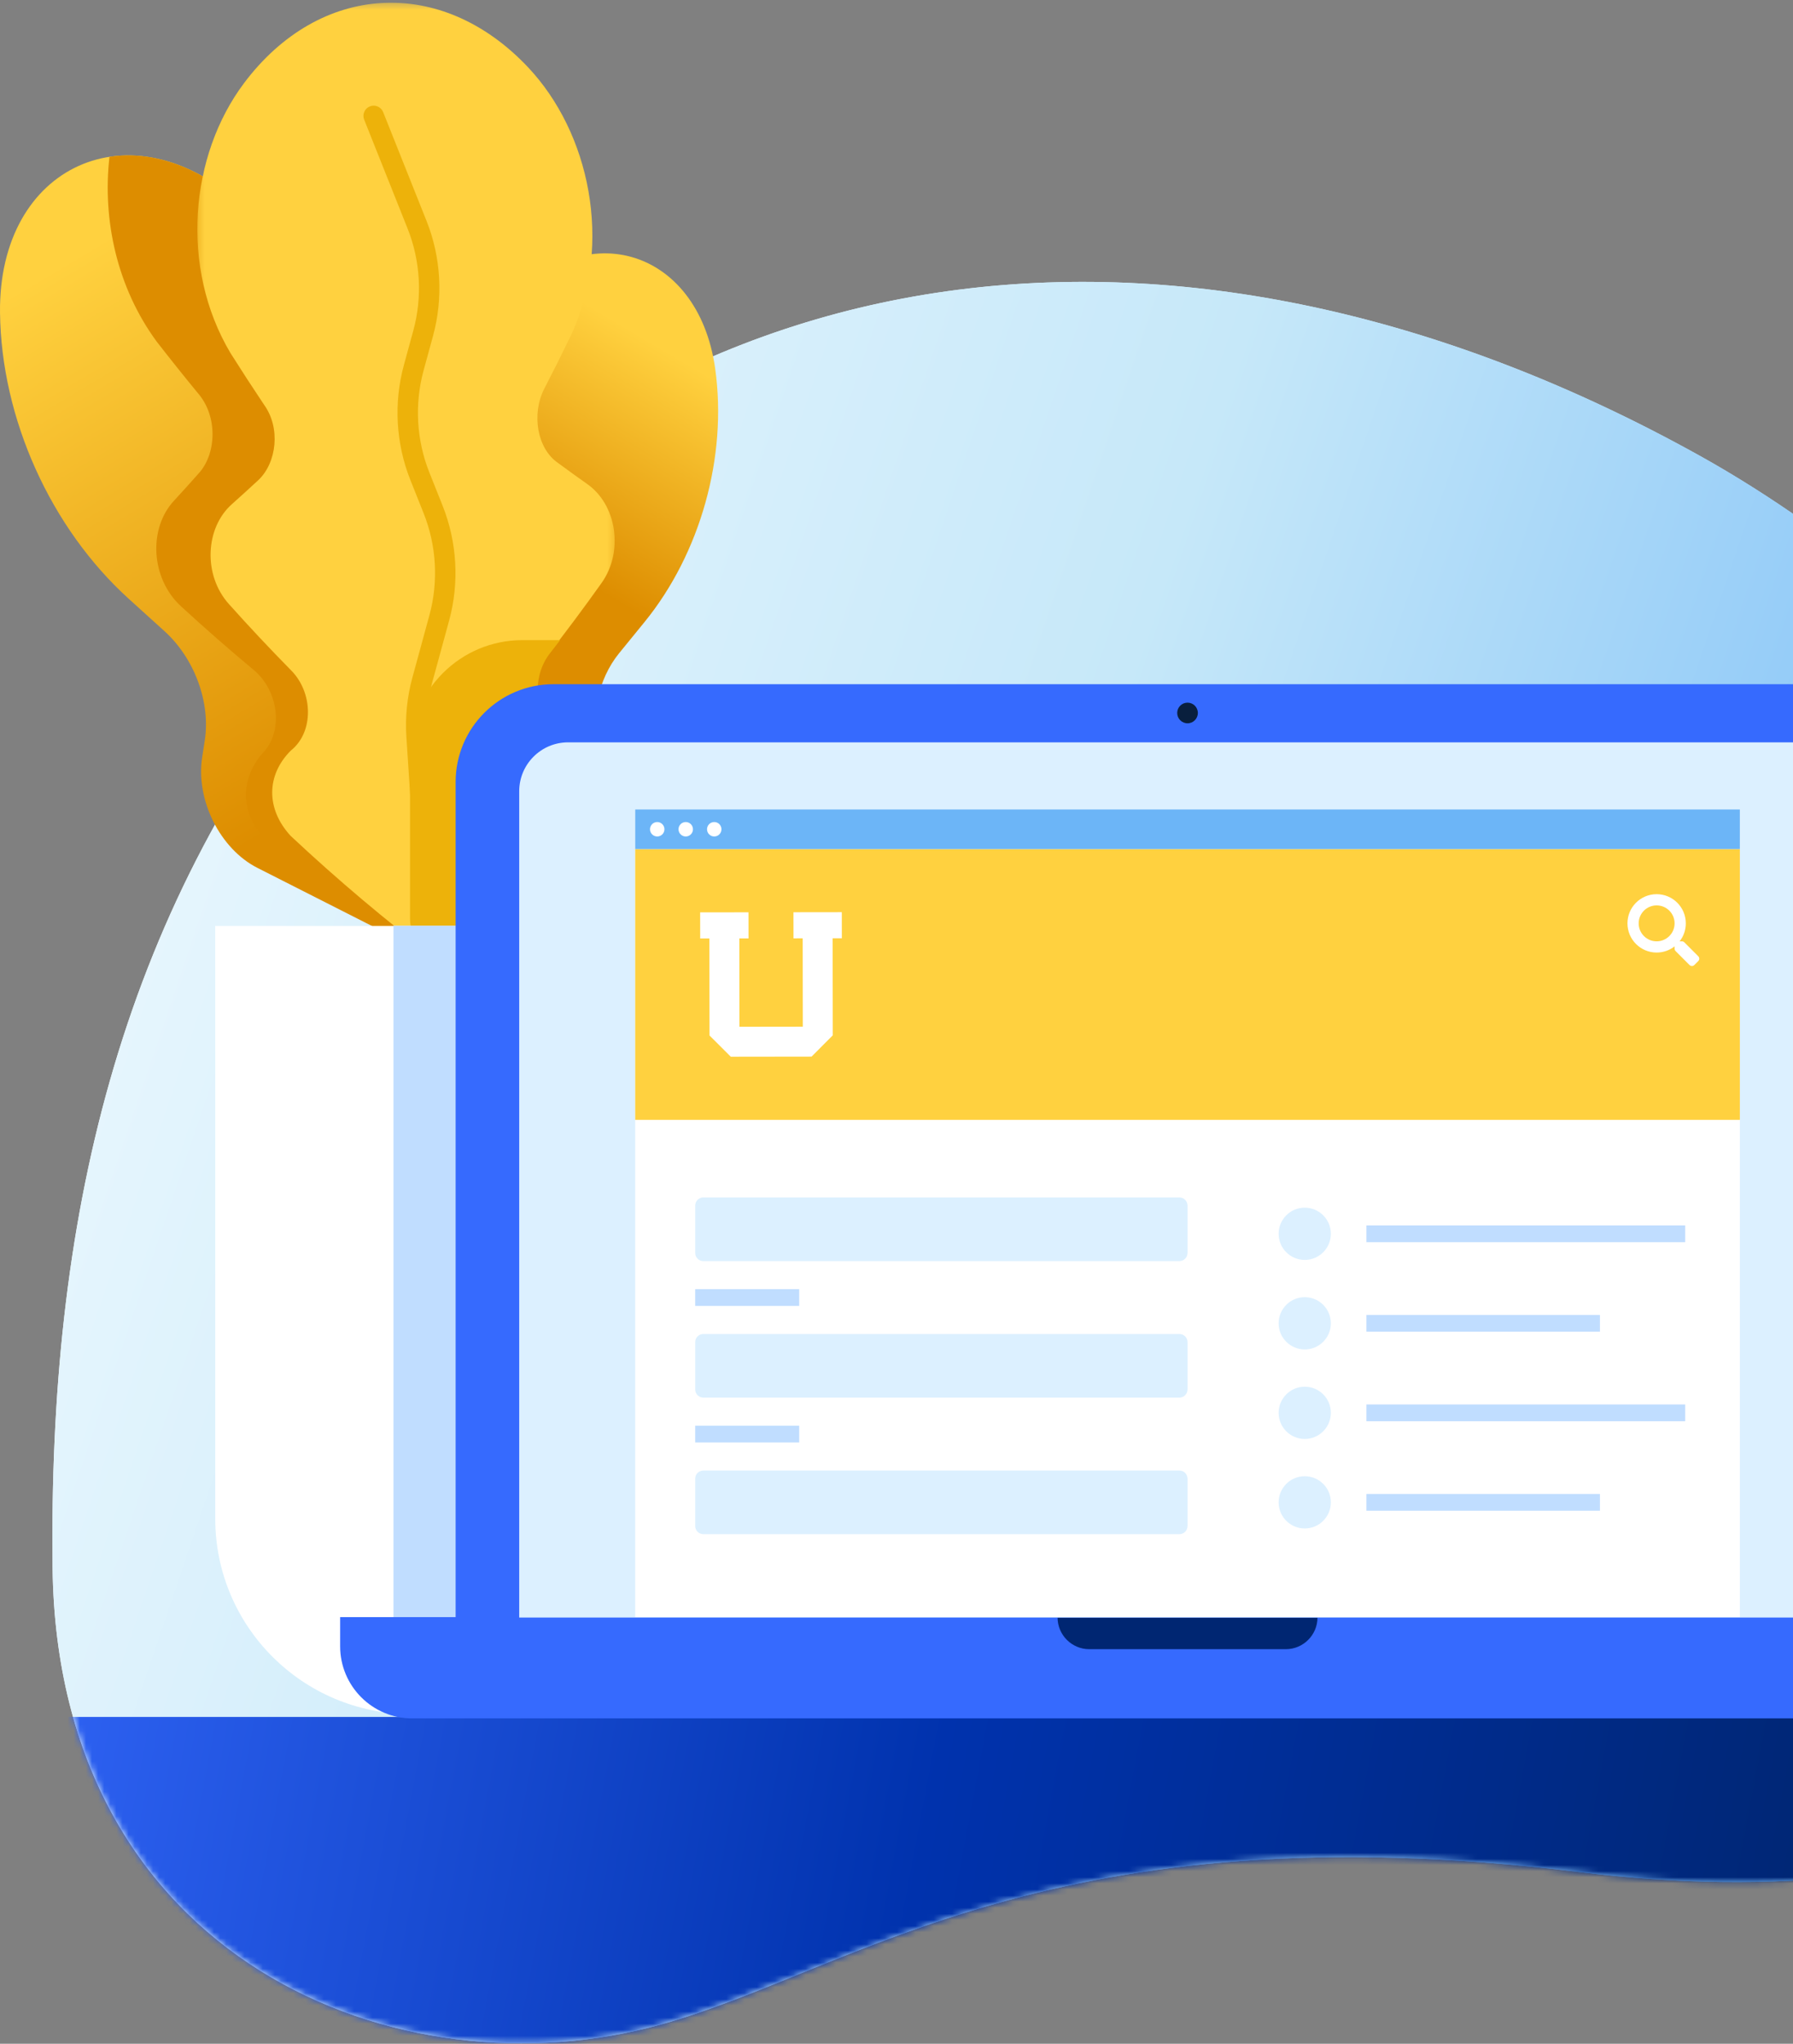 <?xml version="1.0" encoding="UTF-8"?>
<svg width="294px" height="335px" viewBox="0 0 294 335" version="1.1" xmlns="http://www.w3.org/2000/svg" xmlns:xlink="http://www.w3.org/1999/xlink">
    <rect x="0" y="0" width="294" height="335" fill="#808080" stroke="none"/>
    <!-- Generator: Sketch 54.1 (76490) - https://sketchapp.com -->
    <title>Laptop</title>
    <desc>Created with Sketch.</desc>
    <defs>
        <linearGradient x1="3.746%" y1="45.848%" x2="87.176%" y2="74.229%" id="linearGradient-1">
            <stop stop-color="#F3FBFF" offset="0%"></stop>
            <stop stop-color="#C6E8F9" offset="51.175%"></stop>
            <stop stop-color="#6CB5F7" offset="100%"></stop>
        </linearGradient>
        <linearGradient x1="-11.929%" y1="39.067%" x2="82.888%" y2="64.514%" id="linearGradient-2">
            <stop stop-color="#F3FBFF" offset="0%"></stop>
            <stop stop-color="#C6E8F9" offset="51.175%"></stop>
            <stop stop-color="#6CB5F7" offset="100%"></stop>
        </linearGradient>
        <path d="M0.028,210.74 C0.784,275.05 56.765,297.686 99.876,285.616 C131.731,276.697 164.163,250.068 250.384,260.657 C381.84,276.801 406.944,169.898 356.828,107.095 C356.828,107.095 317.697,54.937 270.049,28.465 C188.269,-16.968 102.358,-9.273 45.816,60.638 C10.445,104.371 -0.634,154.497 0.028,210.74" id="path-3"></path>
        <linearGradient x1="-2.969%" y1="46.101%" x2="73.458%" y2="49.546%" id="linearGradient-5">
            <stop stop-color="#366AFF" offset="0%"></stop>
            <stop stop-color="#0032AD" offset="53.277%"></stop>
            <stop stop-color="#002672" offset="100%"></stop>
        </linearGradient>
        <linearGradient x1="33.519%" y1="11.412%" x2="58.736%" y2="83.718%" id="linearGradient-6">
            <stop stop-color="#FFD13F" offset="0%"></stop>
            <stop stop-color="#DD8D00" offset="100%"></stop>
        </linearGradient>
        <linearGradient x1="60.239%" y1="11.626%" x2="50%" y2="46.176%" id="linearGradient-7">
            <stop stop-color="#FFD13F" offset="0%"></stop>
            <stop stop-color="#DD8D00" offset="100%"></stop>
        </linearGradient>
        <polygon id="path-8" points="0.283 0.306 68.72 0.306 68.72 156.952 0.283 156.952"></polygon>
    </defs>
    <g id="Screens" stroke="none" stroke-width="1" fill="none" fill-rule="evenodd">
        <g id="RaiseMe-B2B_Homepage-Mobile" transform="translate(-26, -4785)">
            <g id="Unique-Benefits" transform="translate(26, 4785)">
                <g id="Laptop">
                    <path d="M8.621,256.943 C9.377,321.253 65.358,343.889 108.468,331.819 C140.324,322.9 172.756,296.271 258.977,306.86 C390.433,323.004 415.537,216.101 365.421,153.298 C365.421,153.298 326.29,101.14 278.642,74.668 C196.862,29.235 110.951,36.93 54.409,106.841 C19.038,150.574 7.959,200.7 8.621,256.943" id="Fill-1" fill="url(#linearGradient-1)"></path>
                    <g id="Fill-64" transform="translate(8.593, 46.203)">
                        <mask id="mask-4" fill="white">
                            <use xlink:href="#path-3"></use>
                        </mask>
                        <use id="Mask" fill="url(#linearGradient-2)" xlink:href="#path-3"></use>
                        <polygon fill="url(#linearGradient-5)" mask="url(#mask-4)" points="-24.88 337.718 406.09 337.718 406.09 235.227 -24.88 235.227"></polygon>
                    </g>
                    <g id="Group-44">
                        <path d="M39.494,33.463 L39.494,33.463 C21.541,17.213 -0.283,27.049 0.003,51.263 C0.207,68.61 8.294,86.552 21.155,98.194 L26.974,103.46 C31.888,107.909 34.547,115.121 33.577,121.376 L33.152,124.117 C32.066,131.113 36.077,139.149 42.206,142.257 L71.458,157.091 L79.717,125.35 C81.448,118.699 78.084,110.372 72.124,106.552 L69.789,105.055 C64.46,101.639 60.817,94.871 60.739,88.242 L60.646,80.395 C60.442,63.048 52.355,45.106 39.494,33.463" id="Fill-1" fill="url(#linearGradient-6)"></path>
                        <path d="M117.27,60.429 L117.27,60.429 C114.449,40.341 95.134,34.951 82.319,50.675 C73.138,61.941 68.706,77.82 70.727,92.212 L71.642,98.722 C72.414,104.221 70.252,110.286 66.27,113.787 L64.526,115.322 C60.072,119.239 58.337,126.559 60.611,131.848 L71.458,157.091 L93.809,141.113 C98.492,137.765 100.799,130.604 99.017,124.947 L98.319,122.731 C96.726,117.674 98.017,111.366 101.525,107.061 L105.679,101.965 C114.86,90.7 119.291,74.82 117.27,60.429" id="Fill-3" fill="url(#linearGradient-7)"></path>
                        <path d="M71.458,157.091 L79.717,125.35 C81.448,118.699 78.084,110.372 72.124,106.552 L69.788,105.055 C64.46,101.639 60.817,94.871 60.739,88.242 L60.646,80.395 C60.442,63.048 52.355,45.106 39.494,33.463 L39.494,33.463 C32.381,27.025 24.662,24.682 17.949,25.705 C16.77,36.062 19.2,47.155 25.691,55.989 C27.898,58.829 30.132,61.624 32.396,64.379 C35.689,68.112 35.537,74.155 32.723,77.435 C31.347,78.989 29.96,80.524 28.561,82.042 C24.297,86.582 24.685,94.824 29.709,99.413 C33.604,102.987 37.547,106.437 41.544,109.773 C45.71,113.171 46.629,120.026 42.873,123.664 C39.055,128.311 39.547,134.146 44.282,138.384 C53.159,145.201 62.217,151.426 71.457,157.091 L71.458,157.091 Z" id="Fill-5" fill="#DD8D00"></path>
                        <g id="Group-9" transform="translate(32.073, 0.14)">
                            <mask id="mask-9" fill="white">
                                <use xlink:href="#path-8"></use>
                            </mask>
                            <g id="Clip-8"></g>
                            <path d="M57.15,63.622 C58.696,60.631 60.207,57.609 61.685,54.55 C68.375,39.687 64.667,21.647 54.494,10.87 L54.494,10.87 C40.312,-4.162 20.336,-3.035 7.935,13.497 L7.935,13.498 C-0.963,25.354 -2.613,43.698 5.705,57.71 C7.517,60.583 9.358,63.415 11.232,66.213 C13.982,70.026 13.281,75.691 10.334,78.514 C8.897,79.848 7.452,81.162 5.997,82.459 C1.571,86.333 1.175,94.114 5.473,98.891 C8.804,102.609 12.191,106.216 15.639,109.72 C19.24,113.298 19.472,119.825 15.606,122.898 C11.589,126.912 11.513,132.442 15.572,136.862 C23.285,144.088 31.224,150.775 39.385,156.952 C46.799,149.896 53.936,142.358 60.787,134.31 C64.323,129.462 63.625,123.975 59.181,120.438 C54.994,117.82 54.49,111.308 57.665,107.348 C60.697,103.478 63.657,99.513 66.549,95.444 C70.282,90.214 69.013,82.527 64.179,79.175 C62.587,78.05 61.003,76.907 59.426,75.744 C55.972,73.387 55.07,67.71 57.15,63.622" id="Fill-7" fill="#FFD13F" mask="url(#mask-9)"></path>
                        </g>
                        <path d="M67.235,150.611 L67.235,123.346 C67.235,113.174 75.481,104.927 85.653,104.927 L91.846,104.927 C91.309,105.625 90.772,106.324 90.23,107.015 C87.054,110.975 87.558,117.488 91.745,120.106 C96.189,123.643 96.887,129.128 93.351,133.977 C86.5,142.026 79.364,149.563 71.949,156.619 C70.609,155.605 69.278,154.572 67.95,153.531 C67.49,152.637 67.235,151.639 67.235,150.611" id="Fill-10" fill="#EDB20A"></path>
                        <path d="M69.968,147.772 C69.093,147.772 68.357,147.092 68.299,146.206 L66.637,120.812 C66.421,117.518 66.753,114.235 67.623,111.052 L70.412,100.841 C71.911,95.358 71.576,89.431 69.471,84.152 L67.284,78.668 C64.911,72.717 64.534,66.036 66.222,59.856 L67.778,54.161 C69.276,48.678 68.942,42.751 66.836,37.472 L59.714,19.614 C59.372,18.754 59.79,17.78 60.649,17.438 C61.509,17.095 62.483,17.514 62.825,18.373 L69.947,36.231 C72.321,42.182 72.698,48.863 71.009,55.044 L69.453,60.739 C67.955,66.221 68.289,72.148 70.395,77.428 L72.582,82.911 C74.955,88.862 75.332,95.543 73.643,101.723 L70.853,111.935 C70.082,114.759 69.788,117.671 69.979,120.593 L71.641,145.987 C71.702,146.91 71.002,147.707 70.079,147.768 C70.042,147.771 70.005,147.772 69.968,147.772" id="Fill-12" fill="#EDB20A"></path>
                        <path d="M115.441,280.958 L67.367,280.958 C49.654,280.958 35.294,266.618 35.294,248.927 L35.294,151.775 L115.441,151.775 L115.441,280.958 Z" id="Fill-14" fill="#FFFFFF"></path>
                        <polygon id="Fill-16" fill="#C0DDFF" points="64.516 280.263 108.83 280.263 108.83 151.745 64.516 151.745"></polygon>
                        <path d="M321.854,281.67 L67.586,281.67 C61.063,281.67 55.774,276.381 55.774,269.857 L55.774,265.068 L333.667,265.068 L333.667,269.857 C333.667,276.381 328.378,281.67 321.854,281.67" id="Fill-18" fill="#366AFE"></path>
                        <path d="M216.028,265.14 C216.028,267.992 213.695,270.325 210.843,270.325 L178.598,270.325 C175.745,270.325 173.412,267.992 173.412,265.14 L216.028,265.14 Z" id="Fill-19" fill="#002672"></path>
                        <path d="M298.694,112.151 L90.747,112.151 C81.89,112.151 74.71,119.33 74.71,128.187 L74.71,265.14 L314.731,265.14 L314.731,128.187 C314.731,119.33 307.551,112.151 298.694,112.151" id="Fill-20" fill="#366AFE"></path>
                        <path d="M296.286,121.681 L93.154,121.681 C88.726,121.681 85.136,125.271 85.136,129.7 L85.136,265.14 L304.305,265.14 L304.305,129.7 C304.305,125.271 300.715,121.681 296.286,121.681" id="Fill-21" fill="#DCF0FF"></path>
                        <polygon id="Fill-22" fill="#FFFFFF" points="104.155 265.068 285.286 265.068 285.286 132.681 104.155 132.681"></polygon>
                        <polygon id="Fill-23" fill="#FFD13F" points="104.155 183.557 285.286 183.557 285.286 139.176 104.155 139.176"></polygon>
                        <path d="M271.64,154.297 C270.014,154.297 268.696,152.981 268.696,151.353 C268.696,149.726 270.012,148.409 271.64,148.409 C273.266,148.409 274.584,149.724 274.584,151.353 C274.584,152.979 273.268,154.297 271.64,154.297 M278.471,156.751 L276.178,154.458 C276.074,154.354 275.934,154.297 275.787,154.297 L275.412,154.297 C276.047,153.485 276.424,152.464 276.424,151.353 C276.424,148.71 274.283,146.569 271.64,146.569 C268.997,146.569 266.856,148.71 266.856,151.353 C266.856,153.995 268.997,156.137 271.64,156.137 C272.751,156.137 273.772,155.76 274.584,155.125 L274.584,155.5 C274.584,155.647 274.641,155.787 274.745,155.891 L277.038,158.184 C277.255,158.4 277.604,158.4 277.818,158.184 L278.469,157.533 C278.685,157.317 278.685,156.967 278.471,156.751" id="Fill-24" fill="#FFFFFF"></path>
                        <path d="M193.384,206.712 L115.327,206.712 C114.589,206.712 113.991,206.114 113.991,205.376 L113.991,197.618 C113.991,196.88 114.589,196.281 115.327,196.281 L193.384,196.281 C194.122,196.281 194.72,196.88 194.72,197.618 L194.72,205.376 C194.72,206.114 194.122,206.712 193.384,206.712" id="Fill-25" fill="#DCF0FF"></path>
                        <polygon id="Fill-26" fill="#C0DDFF" points="113.991 214.061 131.043 214.061 131.043 211.313 113.991 211.313"></polygon>
                        <path d="M193.384,229.093 L115.327,229.093 C114.589,229.093 113.991,228.494 113.991,227.756 L113.991,219.998 C113.991,219.261 114.589,218.662 115.327,218.662 L193.384,218.662 C194.122,218.662 194.72,219.261 194.72,219.998 L194.72,227.756 C194.72,228.494 194.122,229.093 193.384,229.093" id="Fill-27" fill="#DCF0FF"></path>
                        <polygon id="Fill-28" fill="#C0DDFF" points="113.991 236.442 131.043 236.442 131.043 233.694 113.991 233.694"></polygon>
                        <path d="M193.384,251.473 L115.327,251.473 C114.589,251.473 113.991,250.875 113.991,250.137 L113.991,242.379 C113.991,241.641 114.589,241.043 115.327,241.043 L193.384,241.043 C194.122,241.043 194.72,241.641 194.72,242.379 L194.72,250.137 C194.72,250.875 194.122,251.473 193.384,251.473" id="Fill-29" fill="#DCF0FF"></path>
                        <polygon id="Fill-30" fill="#6CB5F7" points="104.155 139.176 285.286 139.176 285.286 132.681 104.155 132.681"></polygon>
                        <path d="M108.949,135.929 C108.949,136.583 108.419,137.113 107.765,137.113 C107.111,137.113 106.581,136.583 106.581,135.929 C106.581,135.275 107.111,134.745 107.765,134.745 C108.419,134.745 108.949,135.275 108.949,135.929" id="Fill-31" fill="#FFFFFF"></path>
                        <path d="M113.625,135.929 C113.625,136.583 113.095,137.113 112.441,137.113 C111.787,137.113 111.257,136.583 111.257,135.929 C111.257,135.275 111.787,134.745 112.441,134.745 C113.095,134.745 113.625,135.275 113.625,135.929" id="Fill-32" fill="#FFFFFF"></path>
                        <path d="M118.3,135.929 C118.3,136.583 117.77,137.113 117.116,137.113 C116.462,137.113 115.932,136.583 115.932,135.929 C115.932,135.275 116.462,134.745 117.116,134.745 C117.77,134.745 118.3,135.275 118.3,135.929" id="Fill-33" fill="#FFFFFF"></path>
                        <path d="M218.222,202.237 C218.222,204.602 216.305,206.519 213.94,206.519 C211.575,206.519 209.658,204.602 209.658,202.237 C209.658,199.872 211.575,197.955 213.94,197.955 C216.305,197.955 218.222,199.872 218.222,202.237" id="Fill-34" fill="#DCF0FF"></path>
                        <polygon id="Fill-35" fill="#C0DDFF" points="224.054 203.611 276.323 203.611 276.323 200.863 224.054 200.863"></polygon>
                        <path d="M218.222,216.911 C218.222,219.276 216.305,221.193 213.94,221.193 C211.575,221.193 209.658,219.276 209.658,216.911 C209.658,214.546 211.575,212.628 213.94,212.628 C216.305,212.628 218.222,214.546 218.222,216.911" id="Fill-36" fill="#DCF0FF"></path>
                        <polygon id="Fill-37" fill="#C0DDFF" points="224.054 218.285 262.344 218.285 262.344 215.537 224.054 215.537"></polygon>
                        <path d="M218.222,231.584 C218.222,233.949 216.305,235.867 213.94,235.867 C211.575,235.867 209.658,233.949 209.658,231.584 C209.658,229.219 211.575,227.302 213.94,227.302 C216.305,227.302 218.222,229.219 218.222,231.584" id="Fill-38" fill="#DCF0FF"></path>
                        <polygon id="Fill-39" fill="#C0DDFF" points="224.054 232.958 276.323 232.958 276.323 230.21 224.054 230.21"></polygon>
                        <path d="M218.222,246.258 C218.222,248.623 216.305,250.54 213.94,250.54 C211.575,250.54 209.658,248.623 209.658,246.258 C209.658,243.893 211.575,241.976 213.94,241.976 C216.305,241.976 218.222,243.893 218.222,246.258" id="Fill-40" fill="#DCF0FF"></path>
                        <polygon id="Fill-41" fill="#C0DDFF" points="224.054 247.632 262.344 247.632 262.344 244.884 224.054 244.884"></polygon>
                        <polygon id="Fill-42" fill="#FFFFFF" points="138.032 149.52 136.523 149.521 131.612 149.528 130.103 149.53 130.109 153.81 131.618 153.808 131.637 168.288 121.249 168.302 121.229 153.822 122.738 153.82 122.732 149.54 121.224 149.543 116.312 149.549 114.803 149.552 114.809 153.831 116.318 153.828 116.338 168.309 116.34 169.733 119.832 173.215 121.256 173.213 131.645 173.199 133.069 173.197 136.551 169.705 136.549 168.281 136.529 153.801 138.038 153.799"></polygon>
                        <path d="M196.413,116.866 C196.413,117.801 195.655,118.559 194.72,118.559 C193.786,118.559 193.027,117.801 193.027,116.866 C193.027,115.931 193.786,115.174 194.72,115.174 C195.655,115.174 196.413,115.931 196.413,116.866" id="Fill-43" fill="#091F3D"></path>
                    </g>
                </g>
            </g>
        </g>
    </g>
</svg>